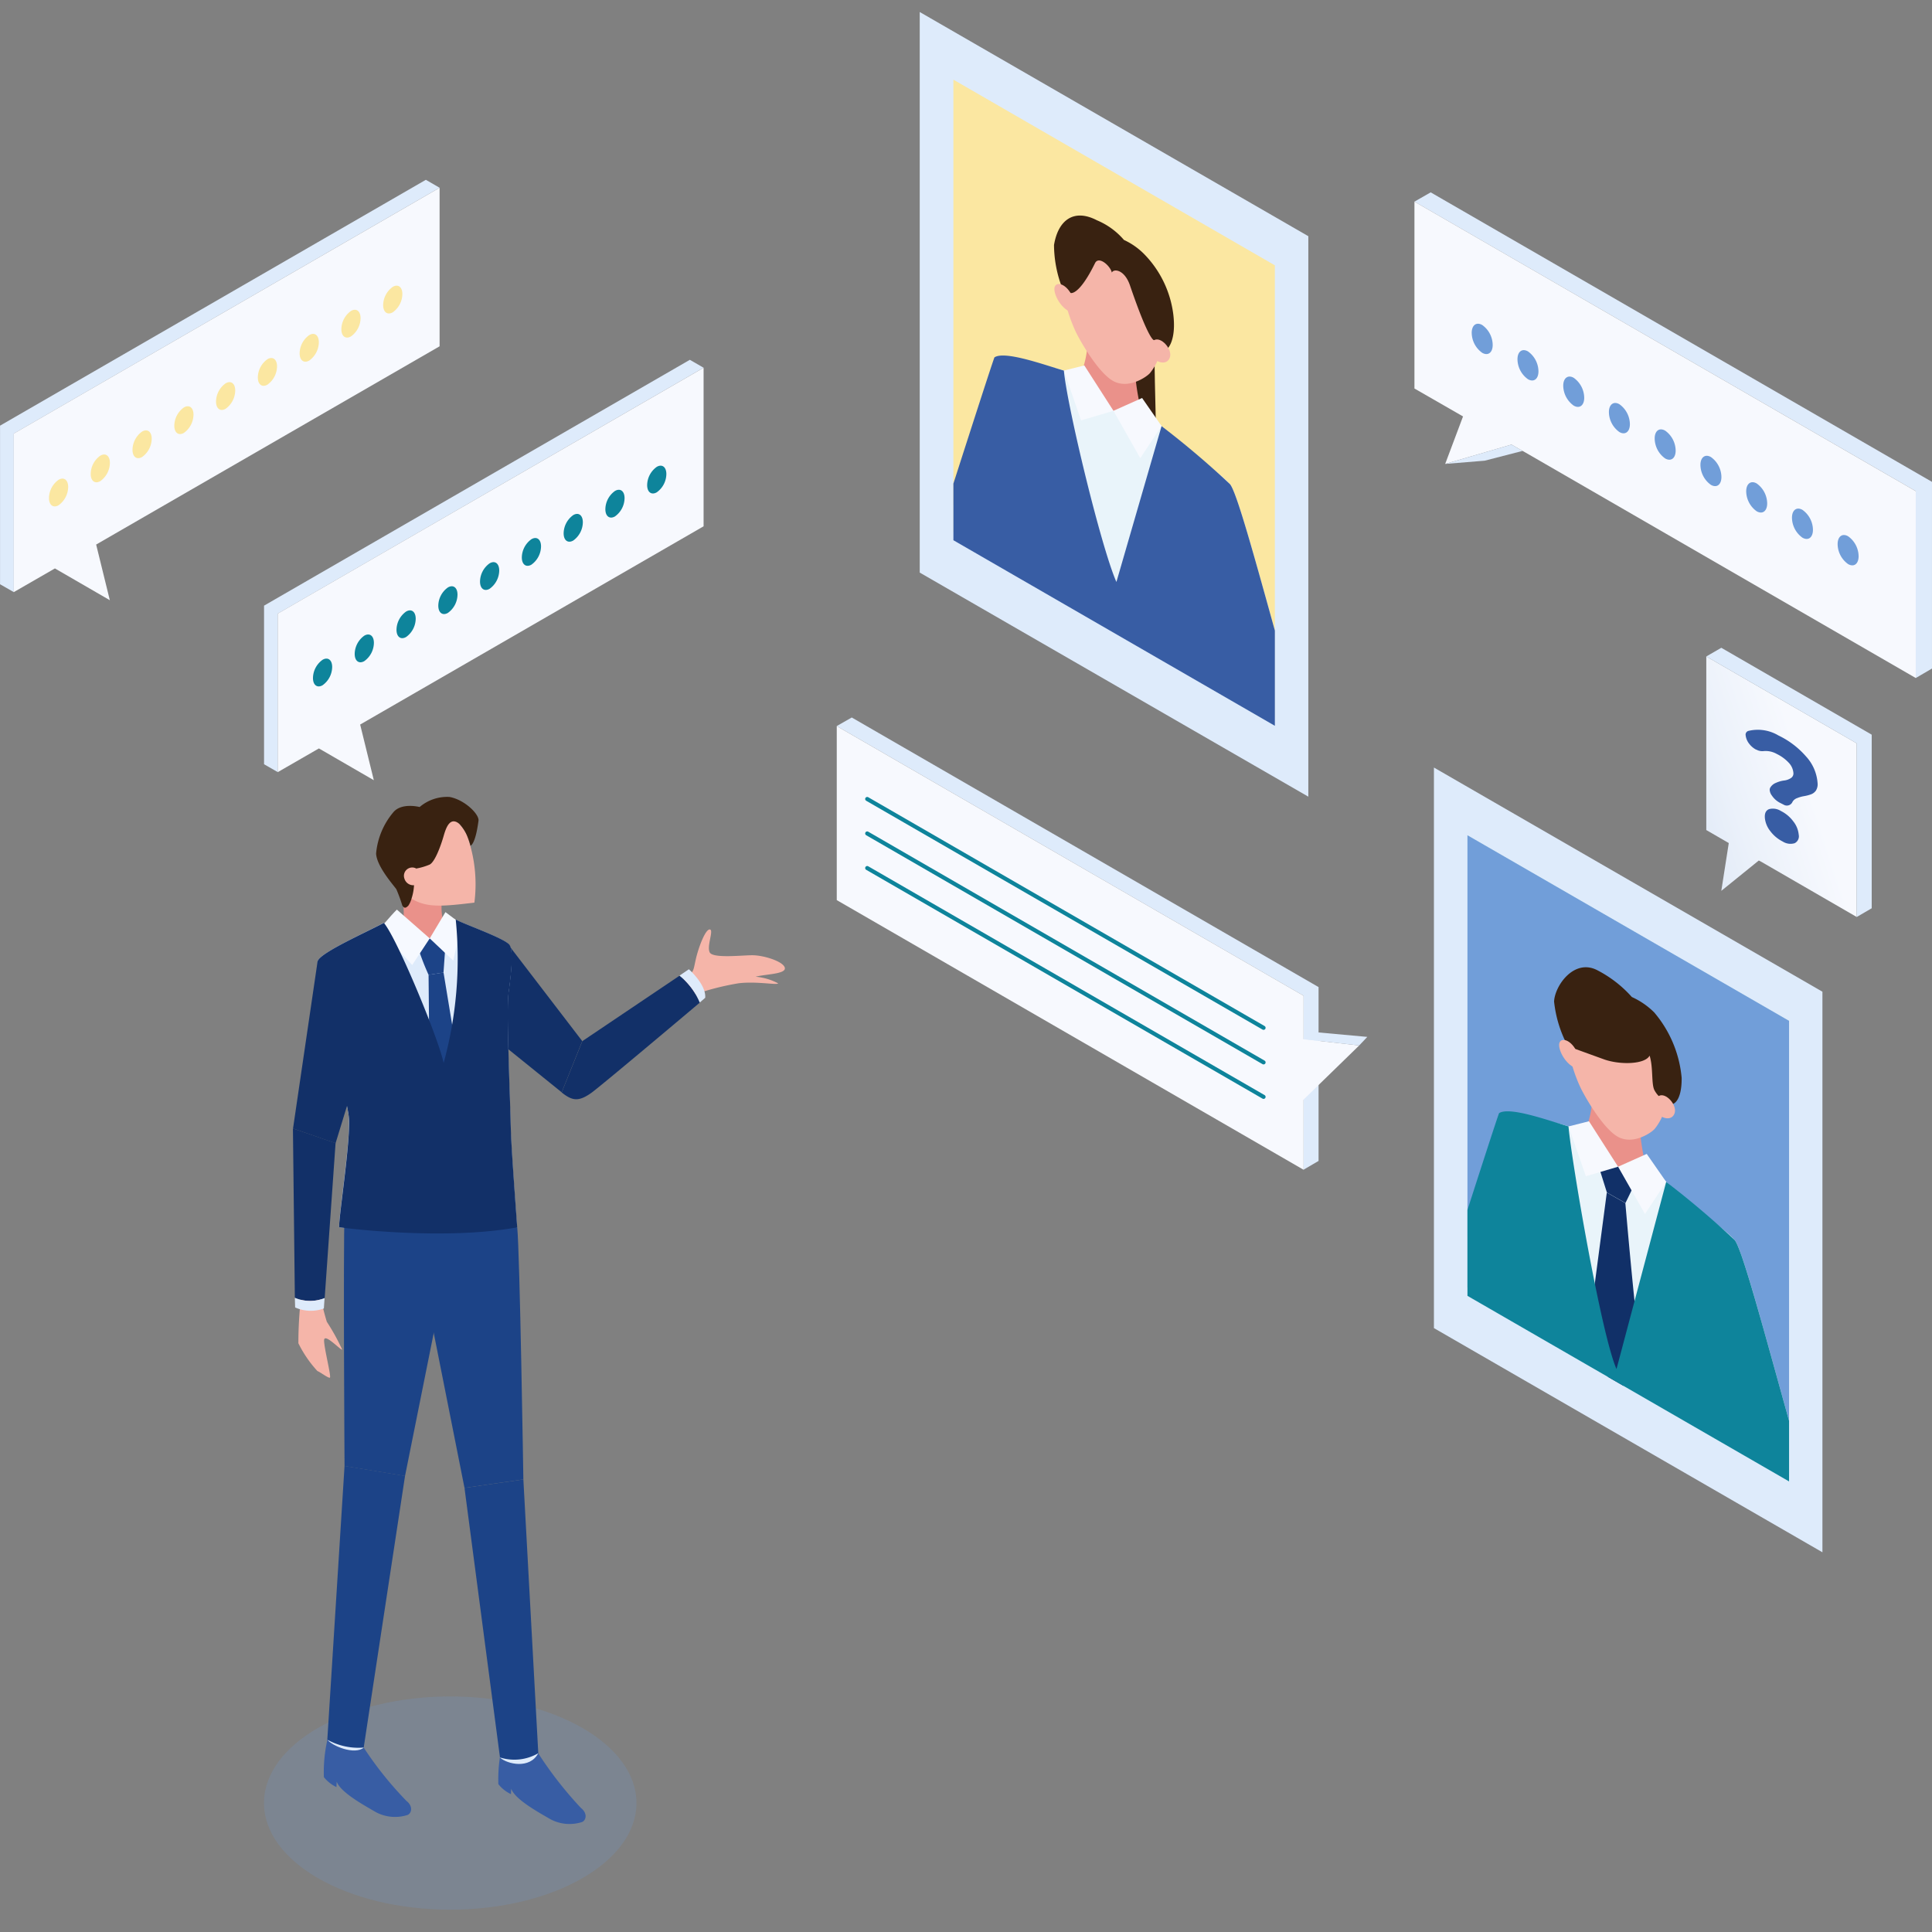 <svg xmlns="http://www.w3.org/2000/svg" xmlns:xlink="http://www.w3.org/1999/xlink" width="161" height="161" viewBox="0 0 161 161">
  <rect x="0" y="0" width="161" height="161" fill="#808080" stroke="none"/>
  <defs>
    <clipPath id="clip-path">
      <rect id="長方形_1876" data-name="長方形 1876" width="161" height="161" transform="translate(64 529)" fill="#fff" stroke="#707070" stroke-width="1"/>
    </clipPath>
    <clipPath id="clip-path-2">
      <path id="パス_27876" data-name="パス 27876" d="M234.917,150.876l-26.8-15.465V97.03l26.8,15.465Z" transform="translate(-208.12 -97.03)" fill="#c8e8ef"/>
    </clipPath>
    <clipPath id="clip-path-3">
      <path id="パス_27889" data-name="パス 27889" d="M183.909,75.916,157.12,60.451V22.07l26.789,15.473Z" transform="translate(-157.12 -22.07)" fill="none"/>
    </clipPath>
    <linearGradient id="linear-gradient" x1="-2.274" y1="2.077" x2="0.642" y2="0.419" gradientUnits="objectBoundingBox">
      <stop offset="0" stop-color="#719ed9"/>
      <stop offset="0.27" stop-color="#9cbbe5"/>
      <stop offset="0.6" stop-color="#cddcf2"/>
      <stop offset="0.86" stop-color="#ebf1fa"/>
      <stop offset="1" stop-color="#f7f9fe"/>
    </linearGradient>
  </defs>
  <g id="マスクグループ_37" data-name="マスクグループ 37" transform="translate(-64 -529)" clip-path="url(#clip-path)">
    <g id="service_5_6mail" transform="translate(9.148 514.641)">


      <g id="グループ_3625" data-name="グループ 3625" transform="translate(76.852 80.747)">
        <path id="パス_27834" data-name="パス 27834" d="M125.189,196.089c0,4.914-6.947,8.888-15.524,8.888S94.15,201,94.15,196.089s6.947-8.879,15.515-8.879S125.189,191.183,125.189,196.089Z" transform="translate(-94.15 -112.226)" fill="#719ed9" opacity="0.2"/>
        <g id="グループ_3624" data-name="グループ 3624" transform="translate(2.411)">
          <path id="パス_27835" data-name="パス 27835" d="M107.74,106.987a10.177,10.177,0,0,1,.193,2.99c-.067,1.016,1.8,1.848,1.8,1.848l1.537-1.991a4.916,4.916,0,0,1,0-2.428c.386-.706-3.528-.437-3.528-.437Z" transform="translate(-98.735 -99.382)" fill="#ea918a"/>
          <path id="パス_27836" data-name="パス 27836" d="M112.926,101.381a11.968,11.968,0,0,1,.622,5.62c-2.629.311-3.982.454-5.25-.344s-3.117-3.478-2.268-5.452,5.393-3.024,6.9.185Z" transform="translate(-98.427 -98.169)" fill="#f5b5a9"/>
          <path id="パス_27837" data-name="パス 27837" d="M135.82,115.312c.823-.748.731-.563.958-1.613s.815-2.6,1.184-2.579-.277,1.394,0,1.915,2.713.227,3.57.235c.983.008,2.6.538,2.688,1.058s-1.621.512-2.436.731a4.945,4.945,0,0,1,1.865.546c.042.185-1.772-.185-3.276,0a22.086,22.086,0,0,0-3.6.907l-.958-1.21Z" transform="translate(-103.227 -100.054)" fill="#f5b5a9"/>
          <path id="パス_27838" data-name="パス 27838" d="M118.176,112.84,124.2,120.7l-1.714,4.267L116.21,119.9Z" transform="translate(-100.09 -100.329)" fill="#123068"/>
          <path id="パス_27839" data-name="パス 27839" d="M135.188,117.953c-1.739,1.47-8.048,6.779-8.988,7.485-1.109.8-1.63.706-2.52,0l1.722-4.276,8.1-5.452A5.749,5.749,0,0,1,135.188,117.953Z" transform="translate(-101.285 -100.788)" fill="#123068"/>
          <path id="パス_27840" data-name="パス 27840" d="M137.512,117.447s-.16.143-.454.395a5.63,5.63,0,0,0-1.688-2.243l.781-.529S137.6,116.338,137.512,117.447Z" transform="translate(-103.155 -100.686)" fill="#deebfb"/>
          <path id="パス_27841" data-name="パス 27841" d="M97.819,147.187a33.516,33.516,0,0,0-.26,4.15,9.755,9.755,0,0,0,1.588,2.318c.218.076.882.588,1.033.554s-.479-2.436-.479-3.108,1.361.815,1.512.773a17.927,17.927,0,0,0-1.285-2.327,21.08,21.08,0,0,1-.613-2.587l-1.5.218Z" transform="translate(-97.105 -105.788)" fill="#f5b5a9"/>
          <path id="パス_27842" data-name="パス 27842" d="M104.986,110.4c-1.462.79-5.284,2.486-5.519,3.192s2.411,11.189,2.6,12.962-.916,8.787-.8,9.224c0,0,8.551,1.142,14.818,0-.47-6.5-.512-7.283-.554-9.056s-.353-9.072-.16-10.484.437-3.427.076-3.982-3.982-1.814-4.494-2.125-1.1,1.613-2.167,1.579a17.278,17.278,0,0,1-3.822-1.3Z" transform="translate(-97.409 -99.891)" fill="#deebfb"/>
          <path id="パス_27843" data-name="パス 27843" d="M120.715,192.694a31.747,31.747,0,0,0,3.57,4.57c.529.412.454.983.1,1.159a3.389,3.389,0,0,1-2.663-.235c-1.008-.588-2.923-1.63-3.259-2.537l-.017.454a2.944,2.944,0,0,1-1.05-.832,12.344,12.344,0,0,1,.294-3.117c.252-.731,3.024.529,3.024.529Z" transform="translate(-100.277 -112.981)" fill="#385da4"/>
          <path id="パス_27844" data-name="パス 27844" d="M117.55,193.2c.622.563,2.5.983,3.192-.353Z" transform="translate(-100.304 -113.128)" fill="#deebfb"/>
          <path id="パス_27845" data-name="パス 27845" d="M103.405,192.115a29.6,29.6,0,0,0,3.57,4.452c.529.412.454.983.1,1.159a3.389,3.389,0,0,1-2.663-.235c-1.008-.588-2.923-1.63-3.259-2.537l-.017.454a2.944,2.944,0,0,1-1.05-.832,12.342,12.342,0,0,1,.294-3.117c.252-.731,3.033.655,3.033.655Z" transform="translate(-97.508 -112.872)" fill="#385da4"/>
          <path id="パス_27846" data-name="パス 27846" d="M100.44,191.5c.386.521,2.276,1.3,3.033.655Z" transform="translate(-97.567 -112.913)" fill="#deebfb"/>
          <path id="パス_27847" data-name="パス 27847" d="M102.13,139.316c-.118,3,0,20.976,0,20.976l5.04.832,3.394-16.91.378-5.233Z" transform="translate(-97.829 -104.511)" fill="#1c4387"/>
          <path id="パス_27848" data-name="パス 27848" d="M101.866,164.34l-1.436,22.815a5.342,5.342,0,0,0,3.033.655l3.444-22.639Z" transform="translate(-97.565 -108.568)" fill="#1c4387"/>
          <path id="パス_27849" data-name="パス 27849" d="M117.685,140.472c.218,2.033.512,21,.512,21l-4.906.706-3.931-19.8,2.117-3,6.208,1.092Z" transform="translate(-98.994 -104.575)" fill="#1c4387"/>
          <path id="パス_27850" data-name="パス 27850" d="M118.946,165.68l1.243,22.815a3.952,3.952,0,0,1-3.192.353l-2.957-22.462Z" transform="translate(-99.743 -108.782)" fill="#1c4387"/>
          <path id="パス_27851" data-name="パス 27851" d="M111.7,112.564a2.346,2.346,0,0,0-1.319-.554c-.437,0-1.084.118-1.033.554a21.43,21.43,0,0,0,.949,2.486l1.243-.193.16-2.285Z" transform="translate(-98.992 -100.197)" fill="#1c4387"/>
          <path id="パス_27852" data-name="パス 27852" d="M111.723,115.39l1.571,9.534-1.126,3.923-1.6-3.562-.092-9.7Z" transform="translate(-99.173 -100.737)" fill="#1c4387"/>
          <path id="パス_27853" data-name="パス 27853" d="M107.053,109.15c-.6.6-1.453,1.646-1.453,1.646l2.73,2.974,1.462-2.218Z" transform="translate(-98.393 -99.739)" fill="#f6f9ff"/>
          <path id="パス_27854" data-name="パス 27854" d="M111.9,109.4l-1.31,2.192,1.966,1.856.664-3.058Z" transform="translate(-99.191 -99.779)" fill="#f6f9ff"/>
          <path id="パス_27855" data-name="パス 27855" d="M104.415,120.58c-.042,1.26-.361,6.586-1.092,8.005a3.75,3.75,0,0,1-.781,1.21l-.042-1.554-.37-2.293,2.285-5.368Z" transform="translate(-97.837 -101.568)" fill="#c8d5e4"/>
          <path id="パス_27856" data-name="パス 27856" d="M99.08,114.26l-2.05,13.953,3.545,1.226,3.024-9.87Z" transform="translate(-97.022 -100.557)" fill="#123068"/>
          <path id="パス_27857" data-name="パス 27857" d="M97.02,130.868l.16,14.1a3.2,3.2,0,0,0,2.486.025l.907-12.911L97.02,130.86Z" transform="translate(-97.02 -103.212)" fill="#123068"/>
          <path id="パス_27858" data-name="パス 27858" d="M97.208,147.66l.025.806a3.193,3.193,0,0,0,2.394.084l.059-.865a3.232,3.232,0,0,1-2.486-.025Z" transform="translate(-97.049 -105.899)" fill="#deebfb"/>
          <path id="パス_27859" data-name="パス 27859" d="M101.281,135.785s8.543,1.151,14.818,0c-.47-6.5-.512-7.283-.554-9.056s-.353-9.056-.16-10.484.437-3.427.084-3.982-3.982-1.806-4.494-2.134a32.786,32.786,0,0,1-1.008,11.962c-.386-1.932-3.864-10.366-4.981-11.676-1.462.781-5.292,2.478-5.519,3.184-.244.714,2.4,11.189,2.6,12.97s-.907,8.787-.8,9.215Z" transform="translate(-97.409 -99.896)" fill="#123068"/>
          <path id="パス_27860" data-name="パス 27860" d="M105.268,102.687c.059,1.084,1.436,2.612,1.688,2.974a12.844,12.844,0,0,1,.5,1.369c.16.21.252.244.5,0a2.016,2.016,0,0,0,.269-.6,4.308,4.308,0,0,0,.21-1.31,3.665,3.665,0,0,1,.185-1.184,5.2,5.2,0,0,0,1.109-.328c.454-.227.949-1.621,1.168-2.386s.554-1.621,1.31-1.008a3.333,3.333,0,0,1,.622.941,5.62,5.62,0,0,1,.3.857l.017.025c.386-.252.58-1.52.655-2.075.084-.538-1.151-1.764-2.419-1.991a3.536,3.536,0,0,0-2.486.84s-1.5-.395-2.192.437a6.185,6.185,0,0,0-1.436,3.444Z" transform="translate(-98.338 -97.947)" fill="#392211"/>
          <path id="パス_27861" data-name="パス 27861" d="M109.063,105.061a.693.693,0,0,0-.991.84.774.774,0,0,0,1.268.344l-.277-1.176Z" transform="translate(-98.781 -99.069)" fill="#f5b5a9"/>
        </g>

        <style>
          .floating3669 {
            animation: floating3669 1.5s ease-in-out infinite alternate-reverse;
          }
          @keyframes floating3669 {
            from {
              transform: translateX(0) translateY(0px);
            }
            to {
              transform: translateX(0) translateY(-3px);
            }
          }
        </style>
<g class="floating3669">
          <g id="グループ_3634" data-name="グループ 3634" transform="translate(0 -36.404)">
            <g id="LINE-6" data-name="LINE">
              <path id="パス_19266" data-name="パス 19266" d="M117.982,60.5,82.5,80.99V94.2l-1.146-.657V80.327L116.837,59.84Z" transform="translate(-81.35 -59.84)" fill="#deebfb"/>
            </g>
            <g id="LINE-7" data-name="LINE" transform="translate(1.146 0.663)">
              <path id="パス_19267" data-name="パス 19267" d="M118.547,74.041,89.927,90.562,91.066,95.2,86.49,92.552l-3.43,1.976V81.317L118.547,60.83Z" transform="translate(-83.06 -60.83)" fill="#f7f9fe"/>
            </g>
            <g id="グループ_1980" data-name="グループ 1980" transform="translate(4.087 8.821)">
              <path id="パス_19268" data-name="パス 19268" d="M89.044,97.706a1.9,1.9,0,0,1-.8,1.521c-.442.255-.8-.013-.8-.6a1.9,1.9,0,0,1,.8-1.521C88.689,96.848,89.044,97.116,89.044,97.706Z" transform="translate(-87.45 -80.928)" fill="#0e849b"/>
              <path id="パス_19269" data-name="パス 19269" d="M94.234,94.706a1.9,1.9,0,0,1-.8,1.521c-.442.255-.8-.013-.8-.6a1.9,1.9,0,0,1,.8-1.521C93.879,93.848,94.234,94.116,94.234,94.706Z" transform="translate(-89.163 -79.938)" fill="#0e849b"/>
              <path id="パス_19270" data-name="パス 19270" d="M99.434,91.706a1.9,1.9,0,0,1-.8,1.521c-.442.255-.8-.013-.8-.6a1.9,1.9,0,0,1,.8-1.521C99.079,90.848,99.434,91.116,99.434,91.706Z" transform="translate(-90.879 -78.948)" fill="#0e849b"/>
              <path id="パス_19271" data-name="パス 19271" d="M104.634,88.706a1.9,1.9,0,0,1-.8,1.521c-.442.255-.8-.013-.8-.6a1.9,1.9,0,0,1,.8-1.521C104.279,87.848,104.634,88.116,104.634,88.706Z" transform="translate(-92.596 -77.957)" fill="#0e849b"/>
              <path id="パス_19272" data-name="パス 19272" d="M109.824,85.706a1.9,1.9,0,0,1-.8,1.521c-.442.255-.8-.013-.8-.6a1.9,1.9,0,0,1,.8-1.521C109.469,84.848,109.824,85.116,109.824,85.706Z" transform="translate(-94.309 -76.967)" fill="#0e849b"/>
              <path id="パス_19273" data-name="パス 19273" d="M115.024,82.706a1.9,1.9,0,0,1-.8,1.521c-.442.255-.8-.013-.8-.6a1.9,1.9,0,0,1,.8-1.521C114.669,81.848,115.024,82.116,115.024,82.706Z" transform="translate(-96.025 -75.977)" fill="#0e849b"/>
              <path id="パス_19274" data-name="パス 19274" d="M120.224,79.706a1.9,1.9,0,0,1-.8,1.521c-.442.255-.8-.013-.8-.6a1.9,1.9,0,0,1,.8-1.521C119.869,78.848,120.224,79.116,120.224,79.706Z" transform="translate(-97.741 -74.987)" fill="#0e849b"/>
              <path id="パス_19275" data-name="パス 19275" d="M125.414,76.706a1.9,1.9,0,0,1-.8,1.521c-.442.255-.8-.013-.8-.6a1.9,1.9,0,0,1,.8-1.521C125.059,75.848,125.414,76.116,125.414,76.706Z" transform="translate(-99.454 -73.997)" fill="#0e849b"/>
              <path id="パス_19276" data-name="パス 19276" d="M130.614,73.706a1.9,1.9,0,0,1-.8,1.521c-.442.255-.8-.013-.8-.6a1.9,1.9,0,0,1,.8-1.521C130.259,72.848,130.614,73.116,130.614,73.706Z" transform="translate(-101.171 -73.006)" fill="#0e849b"/>
            </g>
          </g>
          <g id="グループ_3635" data-name="グループ 3635" transform="translate(-22 -51.404)">
            <g id="LINE-8" data-name="LINE">
              <path id="パス_19266-2" data-name="パス 19266" d="M117.982,60.5,82.5,80.99V94.2l-1.146-.657V80.327L116.837,59.84Z" transform="translate(-81.35 -59.84)" fill="#deebfb"/>
            </g>
            <g id="LINE-9" data-name="LINE" transform="translate(1.146 0.663)">
              <path id="パス_19267-2" data-name="パス 19267" d="M118.547,74.041,89.927,90.562,91.066,95.2,86.49,92.552l-3.43,1.976V81.317L118.547,60.83Z" transform="translate(-83.06 -60.83)" fill="#f7f9fe"/>
            </g>
            <g id="グループ_1980-2" data-name="グループ 1980" transform="translate(4.087 8.821)">
              <path id="パス_19268-2" data-name="パス 19268" d="M89.044,97.706a1.9,1.9,0,0,1-.8,1.521c-.442.255-.8-.013-.8-.6a1.9,1.9,0,0,1,.8-1.521C88.689,96.848,89.044,97.116,89.044,97.706Z" transform="translate(-87.45 -80.928)" fill="#fbe7a1"/>
              <path id="パス_19269-2" data-name="パス 19269" d="M94.234,94.706a1.9,1.9,0,0,1-.8,1.521c-.442.255-.8-.013-.8-.6a1.9,1.9,0,0,1,.8-1.521C93.879,93.848,94.234,94.116,94.234,94.706Z" transform="translate(-89.163 -79.938)" fill="#fbe7a1"/>
              <path id="パス_19270-2" data-name="パス 19270" d="M99.434,91.706a1.9,1.9,0,0,1-.8,1.521c-.442.255-.8-.013-.8-.6a1.9,1.9,0,0,1,.8-1.521C99.079,90.848,99.434,91.116,99.434,91.706Z" transform="translate(-90.879 -78.948)" fill="#fbe7a1"/>
              <path id="パス_19271-2" data-name="パス 19271" d="M104.634,88.706a1.9,1.9,0,0,1-.8,1.521c-.442.255-.8-.013-.8-.6a1.9,1.9,0,0,1,.8-1.521C104.279,87.848,104.634,88.116,104.634,88.706Z" transform="translate(-92.596 -77.957)" fill="#fbe7a1"/>
              <path id="パス_19272-2" data-name="パス 19272" d="M109.824,85.706a1.9,1.9,0,0,1-.8,1.521c-.442.255-.8-.013-.8-.6a1.9,1.9,0,0,1,.8-1.521C109.469,84.848,109.824,85.116,109.824,85.706Z" transform="translate(-94.309 -76.967)" fill="#fbe7a1"/>
              <path id="パス_19273-2" data-name="パス 19273" d="M115.024,82.706a1.9,1.9,0,0,1-.8,1.521c-.442.255-.8-.013-.8-.6a1.9,1.9,0,0,1,.8-1.521C114.669,81.848,115.024,82.116,115.024,82.706Z" transform="translate(-96.025 -75.977)" fill="#fbe7a1"/>
              <path id="パス_19274-2" data-name="パス 19274" d="M120.224,79.706a1.9,1.9,0,0,1-.8,1.521c-.442.255-.8-.013-.8-.6a1.9,1.9,0,0,1,.8-1.521C119.869,78.848,120.224,79.116,120.224,79.706Z" transform="translate(-97.741 -74.987)" fill="#fbe7a1"/>
              <path id="パス_19275-2" data-name="パス 19275" d="M125.414,76.706a1.9,1.9,0,0,1-.8,1.521c-.442.255-.8-.013-.8-.6a1.9,1.9,0,0,1,.8-1.521C125.059,75.848,125.414,76.116,125.414,76.706Z" transform="translate(-99.454 -73.997)" fill="#fbe7a1"/>
              <path id="パス_19276-2" data-name="パス 19276" d="M130.614,73.706a1.9,1.9,0,0,1-.8,1.521c-.442.255-.8-.013-.8-.6a1.9,1.9,0,0,1,.8-1.521C130.259,72.848,130.614,73.116,130.614,73.706Z" transform="translate(-101.171 -73.006)" fill="#fbe7a1"/>
            </g>
          </g>
</g>
      </g>
 
      <style>
        .floating3632 {
          animation: floating3632 1.5s ease-in-out infinite alternate-reverse;
        }
        @keyframes floating3632 {
          from {
            transform: translateX(0) translateY(0);
          }
          to {
            transform: translateX(0) translateY(4px);
          }
        }
      </style>
<g class="floating3632">
  <g id="グループ_3621" data-name="グループ 3621" transform="translate(124.582 74.154)">
    <g id="LINE-4" data-name="LINE" transform="translate(0)">
      <path id="パス_27822" data-name="パス 27822" d="M185.7,107.812V122.3l-1.252.731v-14.5l-38.9-22.471,1.252-.714Z" transform="translate(-145.55 -85.35)" fill="#deebfb"/>
    </g>
    <g id="LINE-5" data-name="LINE" transform="translate(0 0.714)">
      <path id="パス_27823" data-name="パス 27823" d="M184.452,108.671v14.5L145.55,100.7V86.2Z" transform="translate(-145.55 -86.2)" fill="#f7f9fe"/>
    </g>
    <line id="線_2869" data-name="線 2869" x1="33.03" y1="19.069" transform="translate(2.537 6.787)" fill="none" stroke="#0e849b" stroke-linecap="round" stroke-linejoin="round" stroke-width="0.34"/>
    <line id="線_2870" data-name="線 2870" x1="33.03" y1="19.077" transform="translate(2.537 9.66)" fill="none" stroke="#0e849b" stroke-linecap="round" stroke-linejoin="round" stroke-width="0.34"/>
    <line id="線_2871" data-name="線 2871" x1="33.03" y1="19.069" transform="translate(2.537 12.542)" fill="none" stroke="#0e849b" stroke-linecap="round" stroke-linejoin="round" stroke-width="0.34"/>
    <path id="パス_27824" data-name="パス 27824" d="M191.45,117.21l4.981.563-4.981,4.847Z" transform="translate(-152.893 -90.447)" fill="#f7f9fe"/>
    <path id="パス_27825" data-name="パス 27825" d="M191.86,117.153l1.252-.563,4.057.37-.672.714Z" transform="translate(-152.958 -90.347)" fill="#deebfb"/>
  </g>
  <g id="グループ_3629" data-name="グループ 3629" transform="translate(174.346 78.32)">
    <path id="パス_27862" data-name="パス 27862" d="M204.79,90.31v46.714l32.375,18.682V108.992Z" transform="translate(-204.79 -90.31)" fill="#deebfb"/>
    <g id="グループ_3628" data-name="グループ 3628" transform="translate(2.797 5.645)">
      <path id="パス_27863" data-name="パス 27863" d="M234.917,150.876l-26.8-15.465V97.03l26.8,15.465Z" transform="translate(-208.12 -97.03)" fill="#c8e8ef"/>
      <g id="グループ_3627" data-name="グループ 3627" clip-path="url(#clip-path-2)">
        <path id="パス_27864" data-name="パス 27864" d="M234.917,150.179l-26.8-15.465V97.03l26.8,15.465Z" transform="translate(-208.12 -97.03)" fill="#719ed9"/>
        <g id="グループ_3626" data-name="グループ 3626" transform="translate(-3.175 11.002)">
          <path id="パス_27865" data-name="パス 27865" d="M224.337,125.141a17.906,17.906,0,0,0,.6,3.721c.277.874-1.579,2.209-1.579,2.209l-3.5-5.527a7.99,7.99,0,0,0,.546-3.075c-.067-1.63,3.931,2.671,3.931,2.671Z" transform="translate(-206.823 -112.043)" fill="#ea918a"/>
          <path id="パス_27866" data-name="パス 27866" d="M204.34,142.64l33.148,18.7c-3.461-11.391-6.838-25.176-7.728-26.108-1.487-1.546-3.839-2.781-5.687-4.822-1.394-1.537-2.117-.286-4.007-1.268-1.31-.68-3.016-3.024-4.133-3.36-1.655-.5-3.663-.924-4.679-.353-.512.286-3.839,10.643-6.913,17.2Z" transform="translate(-204.34 -112.531)" fill="#e9f4fa"/>
          <path id="パス_27867" data-name="パス 27867" d="M218.009,116.7a12.916,12.916,0,0,0,1.084,3.805c.286.63,1.84,3.419,3.133,4.15,1.285.714,2.8-.336,3.075-.655a4.6,4.6,0,0,0,1.008-2.629c.143-6-4.192-8.039-4.192-8.039s-4.36-2.865-4.1,3.36Z" transform="translate(-206.526 -110.535)" fill="#f5b5a9"/>
          <path id="パス_27868" data-name="パス 27868" d="M220.876,117.8c-.47-.168-2.411-.874-2.411-.874l-.672-.344a10.121,10.121,0,0,1-1.084-3.6c.059-1.327,1.672-3.612,3.6-2.612a9.97,9.97,0,0,1,2.881,2.234,6.293,6.293,0,0,1,1.865,1.285,9.768,9.768,0,0,1,2.285,5.452c.017,2.066-.773,2.192-.773,2.192l-1.142-.68a2.149,2.149,0,0,1-.361-.5c-.26-.529-.084-1.882-.395-2.865-.378.731-2.445.79-3.8.311Z" transform="translate(-206.318 -110.127)" fill="#392211"/>
          <path id="パス_27869" data-name="パス 27869" d="M218.554,118.078c-.588-.974-1.52-.983-1.319-.084s1.058,1.764,1.537,1.663l-.227-1.571Z" transform="translate(-206.398 -111.28)" fill="#f5b5a9"/>
          <path id="パス_27870" data-name="パス 27870" d="M227.062,122.879c.571-.319,1.512.722,1.327,1.4s-1.042.58-1.529-.067l.193-1.336Z" transform="translate(-207.943 -112.158)" fill="#f5b5a9"/>
          <path id="パス_27871" data-name="パス 27871" d="M223.952,131.726l-.571,1.176-1.546-.874-.6-1.907a1.189,1.189,0,0,1,1.546-.244A3.024,3.024,0,0,1,223.952,131.726Z" transform="translate(-207.042 -113.26)" fill="#113068"/>
          <path id="パス_27872" data-name="パス 27872" d="M220.36,142.534a29.149,29.149,0,0,0,2.083,6.9,8.466,8.466,0,0,0,1.966-4.612c-.353-1.856-1.176-11.475-1.176-11.475l-1.546-.874Z" transform="translate(-206.903 -113.701)" fill="#113068"/>
          <path id="パス_27873" data-name="パス 27873" d="M219.847,125.4l2.428,3.789-2.688.79-1.436-4.15Z" transform="translate(-206.549 -112.57)" fill="#f7f9fe"/>
          <path id="パス_27874" data-name="パス 27874" d="M225.446,128.64l-2.386,1.067,2.243,3.94,1.764-2.68Z" transform="translate(-207.335 -113.089)" fill="#f7f9fe"/>
          <path id="パス_27875" data-name="パス 27875" d="M204.34,142.522l33.148,18.7c-3.461-11.4-6.846-25.176-7.728-26.1a74.091,74.091,0,0,0-5.687-4.822l-4.141,15.591c-1.277-2.89-3.747-17.321-4-20.22-1.655-.487-4.939-1.68-5.788-1.1C209.75,125.6,204.34,142.522,204.34,142.522Z" transform="translate(-204.34 -112.413)" fill="#0e849b"/>
        </g>
      </g>
    </g>
  </g>
        <g id="グループ_3632" data-name="グループ 3632" transform="translate(131.496 15.36)">
          <path id="パス_27877" data-name="パス 27877" d="M153.78,15.36V62.074l32.383,18.674V34.042Z" transform="translate(-153.78 -15.36)" fill="#deebfb"/>
          <g id="グループ_3631" data-name="グループ 3631" transform="translate(2.806 5.637)" clip-path="url(#clip-path-3)">
            <path id="パス_27878" data-name="パス 27878" d="M183.909,75.227,157.12,59.762V22.07l26.789,15.473Z" transform="translate(-157.12 -22.07)" fill="#fbe7a1"/>
            <g id="グループ_3630" data-name="グループ 3630" transform="translate(-2.386 11.324)">
              <path id="パス_27879" data-name="パス 27879" d="M175.32,43.91c-.58,0-1.621-.874-1.672.277s.218,10.19.454,11.105,2.6,1.47,2.6,1.47-.353-12.08-.126-12.13-1.26-.714-1.26-.714Z" transform="translate(-157.377 -36.837)" fill="#392211"/>
              <path id="パス_27880" data-name="パス 27880" d="M174.267,50.161a17.9,17.9,0,0,0,.6,3.721c.277.874-1.579,2.209-1.579,2.209l-3.5-5.527a7.99,7.99,0,0,0,.546-3.075c-.067-1.63,3.931,2.671,3.931,2.671Z" transform="translate(-156.761 -37.401)" fill="#ea918a"/>
              <path id="パス_27881" data-name="パス 27881" d="M154.28,67.66l33.148,18.7c-3.461-11.391-6.838-25.176-7.728-26.108-1.487-1.546-3.839-2.78-5.687-4.822-1.394-1.537-2.117-.286-4.007-1.268-1.31-.68-3.016-3.024-4.133-3.36-1.655-.5-3.663-.924-4.679-.353-.512.286-3.839,10.643-6.913,17.2Z" transform="translate(-154.28 -37.89)" fill="#e9f4fa"/>
              <path id="パス_27882" data-name="パス 27882" d="M167.939,41.723a12.916,12.916,0,0,0,1.084,3.805c.286.63,1.84,3.419,3.133,4.15,1.285.714,2.8-.336,3.075-.655a4.6,4.6,0,0,0,1.008-2.629c.143-6-4.192-8.039-4.192-8.039s-4.36-2.865-4.1,3.36Z" transform="translate(-156.465 -35.894)" fill="#f5b5a9"/>
              <path id="パス_27883" data-name="パス 27883" d="M169.785,50.42l2.428,3.78-2.7.8-1.436-4.15Z" transform="translate(-156.488 -37.929)" fill="#f7f9fe"/>
              <path id="パス_27884" data-name="パス 27884" d="M175.386,53.65,173,54.717l2.234,3.948,1.772-2.68Z" transform="translate(-157.275 -38.446)" fill="#f7f9fe"/>
              <path id="パス_27885" data-name="パス 27885" d="M154.28,67.542l33.148,18.7c-3.461-11.4-6.846-25.176-7.728-26.1a74.079,74.079,0,0,0-5.687-4.822l-3.763,12.987c-1.277-2.89-4.125-14.717-4.377-17.615-1.655-.487-4.939-1.68-5.788-1.1-.395,1.033-5.8,17.951-5.8,17.951Z" transform="translate(-154.28 -37.771)" fill="#385da4"/>
              <path id="パス_27886" data-name="パス 27886" d="M167.095,38.011a10.173,10.173,0,0,0,.714,3.654l.664.336s.68.286,2.041-2.486c.319-.638,1.294.252,1.4.79.143-.344,1.05-.277,1.512,1.067,1.621,4.746,2.008,4.561,2.008,4.561l1.142.68s.731-.689.454-2.873a8.738,8.738,0,0,0-2.377-4.931,5.7,5.7,0,0,0-1.73-1.226,5.99,5.99,0,0,0-2.251-1.638C168.733,34.937,167.431,35.945,167.095,38.011Z" transform="translate(-156.325 -35.55)" fill="#392211"/>
              <path id="パス_27887" data-name="パス 27887" d="M168.484,43.088c-.588-.974-1.52-.983-1.319-.084s1.058,1.764,1.537,1.663l-.227-1.571Z" transform="translate(-156.337 -36.637)" fill="#f5b5a9"/>
              <path id="パス_27888" data-name="パス 27888" d="M176.992,47.9c.571-.319,1.512.722,1.327,1.4s-1.042.58-1.529-.067l.193-1.336Z" transform="translate(-157.881 -37.516)" fill="#f5b5a9"/>
            </g>
          </g>
        </g>
        <g id="グループ_3620" data-name="グループ 3620" transform="translate(172.724 30.388)">
          <g id="LINE">
            <path id="パス_27810" data-name="パス 27810" d="M245.987,57.376V72.933l-1.352.79V58.149L202.86,34.023l1.352-.773Z" transform="translate(-202.86 -33.25)" fill="#deebfb"/>
          </g>
          <g id="LINE-2" data-name="LINE" transform="translate(0 0.773)">
            <path id="パス_27811" data-name="パス 27811" d="M244.635,58.3V73.87l-32-18.489-1.688-.966-5.527,1.613,1.487-3.957-4.049-2.327V34.17Z" transform="translate(-202.86 -34.17)" fill="#f7f9fe"/>
          </g>
          <g id="LINE-3" data-name="LINE" transform="translate(2.562 21.018)">
            <path id="パス_27812" data-name="パス 27812" d="M209.2,59.614l-3.293.269,5.527-1.613.924.529Z" transform="translate(-205.91 -58.27)" fill="#deebfb"/>
          </g>
          <g id="グループ_3619" data-name="グループ 3619" transform="translate(4.771 10.95)">
            <path id="パス_27813" data-name="パス 27813" d="M244.84,68.005a2.073,2.073,0,0,0,.874,1.663c.487.277.874-.017.874-.655a2.073,2.073,0,0,0-.874-1.663C245.226,67.073,244.84,67.367,244.84,68.005Z" transform="translate(-214.347 -49.639)" fill="#719ed9"/>
            <path id="パス_27814" data-name="パス 27814" d="M240.31,65.385a2.073,2.073,0,0,0,.874,1.663c.487.277.874-.017.874-.655a2.073,2.073,0,0,0-.874-1.663C240.7,64.453,240.31,64.747,240.31,65.385Z" transform="translate(-213.622 -49.22)" fill="#719ed9"/>
            <path id="パス_27815" data-name="パス 27815" d="M235.77,62.765a2.073,2.073,0,0,0,.874,1.663c.487.277.874-.017.874-.655a2.073,2.073,0,0,0-.874-1.663C236.165,61.833,235.77,62.127,235.77,62.765Z" transform="translate(-212.896 -48.8)" fill="#719ed9"/>
            <path id="パス_27816" data-name="パス 27816" d="M231.23,60.145a2.073,2.073,0,0,0,.874,1.663c.487.277.874-.017.874-.655a2.073,2.073,0,0,0-.874-1.663C231.625,59.213,231.23,59.507,231.23,60.145Z" transform="translate(-212.17 -48.381)" fill="#719ed9"/>
            <path id="パス_27817" data-name="パス 27817" d="M226.69,57.525a2.073,2.073,0,0,0,.874,1.663c.487.277.874-.017.874-.655a2.073,2.073,0,0,0-.874-1.663C227.076,56.593,226.69,56.887,226.69,57.525Z" transform="translate(-211.443 -47.962)" fill="#719ed9"/>
            <path id="パス_27818" data-name="パス 27818" d="M222.15,54.905a2.073,2.073,0,0,0,.874,1.663c.479.277.874-.017.874-.655a2.073,2.073,0,0,0-.874-1.663C222.545,53.973,222.15,54.267,222.15,54.905Z" transform="translate(-210.717 -47.543)" fill="#719ed9"/>
            <path id="パス_27819" data-name="パス 27819" d="M217.62,52.285a2.073,2.073,0,0,0,.874,1.663c.487.277.874-.017.874-.655a2.073,2.073,0,0,0-.874-1.663C218.015,51.353,217.62,51.647,217.62,52.285Z" transform="translate(-209.993 -47.124)" fill="#719ed9"/>
            <path id="パス_27820" data-name="パス 27820" d="M213.08,49.665a2.073,2.073,0,0,0,.874,1.663c.487.277.874-.017.874-.655a2.073,2.073,0,0,0-.874-1.663C213.466,48.733,213.08,49.027,213.08,49.665Z" transform="translate(-209.266 -46.705)" fill="#719ed9"/>
            <path id="パス_27821" data-name="パス 27821" d="M208.54,47.045a2.073,2.073,0,0,0,.874,1.663c.487.277.874-.017.874-.655a2.073,2.073,0,0,0-.874-1.663C208.926,46.113,208.54,46.407,208.54,47.045Z" transform="translate(-208.54 -46.286)" fill="#719ed9"/>
          </g>
        </g>
        <g id="グループ_3633" data-name="グループ 3633" transform="translate(197.043 68.341)">
          <g id="LINE-10" data-name="LINE" transform="translate(0 0.722)">
            <path id="パス_27890" data-name="パス 27890" d="M244.343,86.531V101l-7.93-4.587-.227-.118-3.125,2.528.622-3.982-1.873-1.084V79.29Z" transform="translate(-231.81 -79.29)" fill="url(#linear-gradient)"/>
          </g>
          <g id="LINE-11" data-name="LINE">
            <path id="パス_27891" data-name="パス 27891" d="M245.595,85.671v14.465l-1.252.731V86.393L231.81,79.152l1.252-.722Z" transform="translate(-231.81 -78.43)" fill="#deebfb"/>
          </g>
          <path id="パス_27892" data-name="パス 27892" d="M239.624,92.556a.513.513,0,0,1-.748.244l-.3-.151a1.813,1.813,0,0,1-.672-.6.886.886,0,0,1-.185-.445.394.394,0,0,1,.034-.2.941.941,0,0,1,.487-.42,2.355,2.355,0,0,1,.664-.193,1.318,1.318,0,0,0,.563-.193.452.452,0,0,0,.227-.428,1.4,1.4,0,0,0-.4-.874,3.4,3.4,0,0,0-.991-.722,1.873,1.873,0,0,0-1.1-.235,1,1,0,0,1-.6-.126h-.025a1.733,1.733,0,0,1-.563-.479,1.377,1.377,0,0,1-.3-.706.323.323,0,0,1,.218-.37,3.348,3.348,0,0,1,2.512.378,7.1,7.1,0,0,1,2.293,1.739A3.659,3.659,0,0,1,241.708,91a.994.994,0,0,1-.134.622.867.867,0,0,1-.437.328,3.254,3.254,0,0,1-.563.143,2.679,2.679,0,0,0-.563.16.724.724,0,0,0-.386.3Zm-2.31,1.327c-.025-.37.092-.6.344-.706a1.245,1.245,0,0,1,.991.151,2.855,2.855,0,0,1,1.033.865,2.088,2.088,0,0,1,.454,1.109.64.64,0,0,1-.344.714,1.2,1.2,0,0,1-.991-.143,2.941,2.941,0,0,1-1.033-.865,2.088,2.088,0,0,1-.454-1.109Z" transform="translate(-232.434 -79.729)" fill="#385da4"/>
        </g>
</g>

    </g>
  </g>
</svg>
